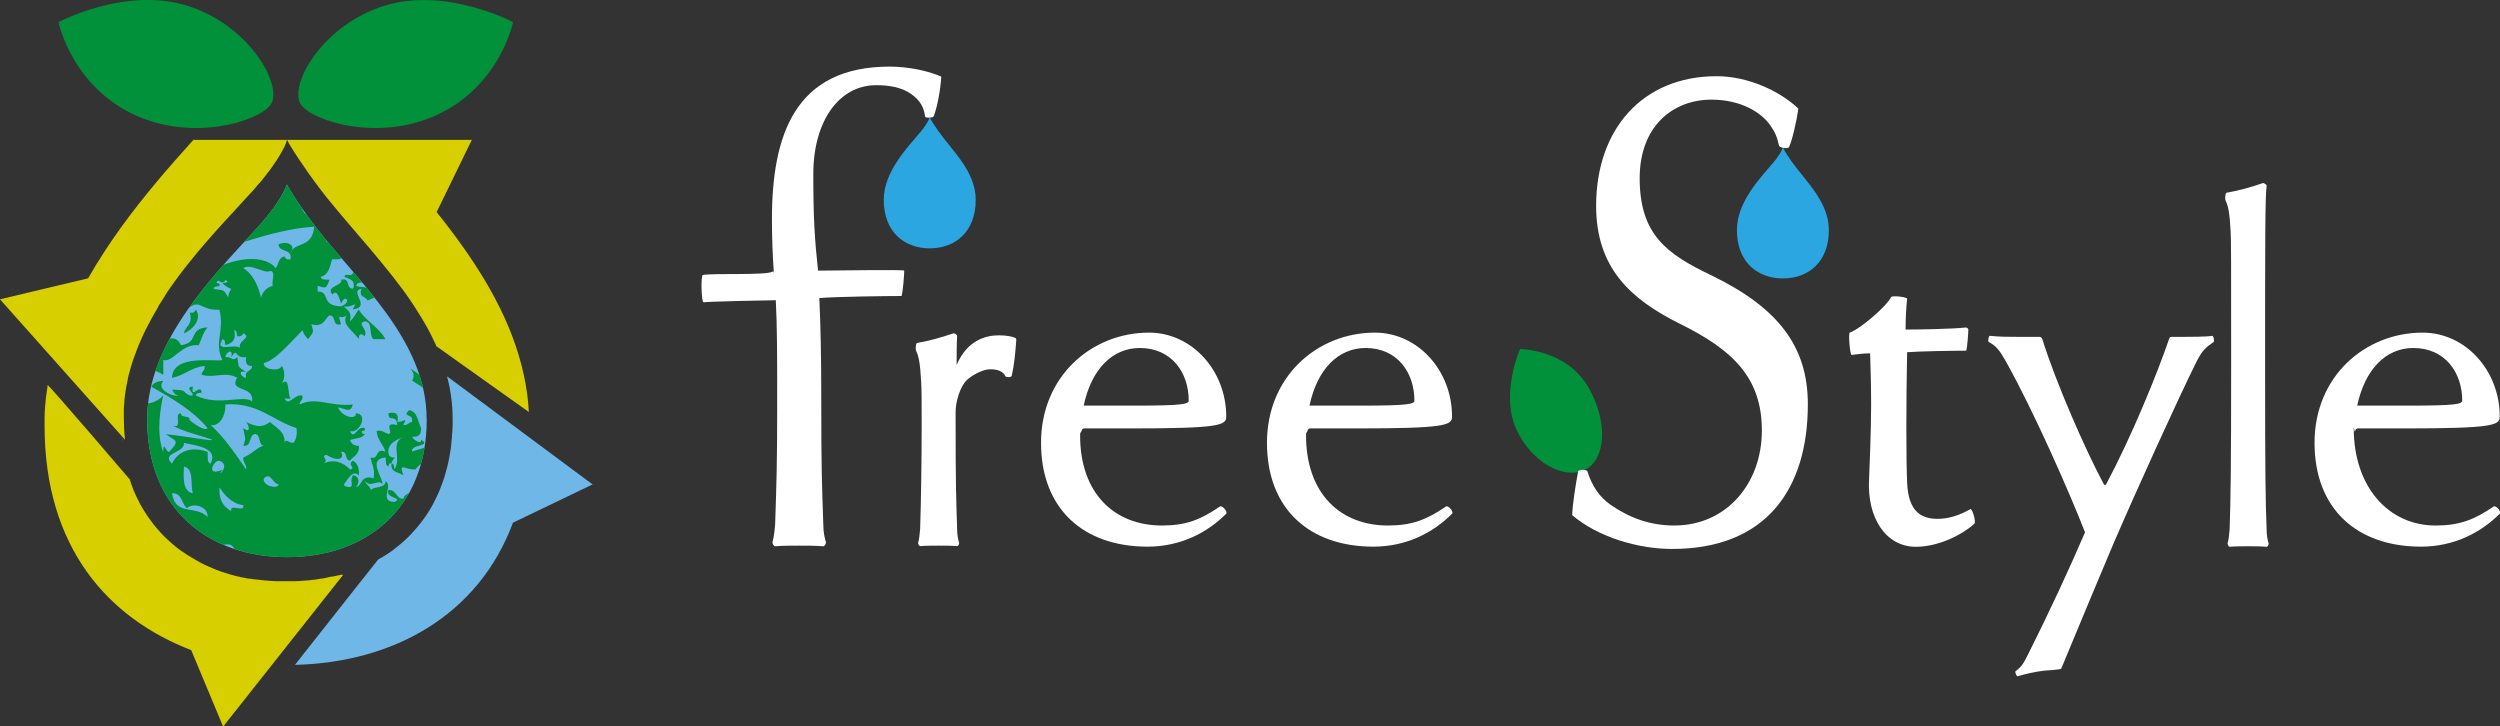<?xml version="1.0" encoding="UTF-8"?>
<svg id="_レイヤー_2" data-name="レイヤー_2" xmlns="http://www.w3.org/2000/svg" xmlns:xlink="http://www.w3.org/1999/xlink" viewBox="0 0 195.19 56.72">
  <rect x="0" y="0" width="195.19" height="56.72" fill="#333333" stroke="none"/>
  <defs>
    <style>
      .cls-1 {
        fill: none;
      }

      .cls-2 {
        fill: #2ca6e0;
      }

      .cls-3 {
        fill: #6eb7e6;
      }

      .cls-4 {
        fill: #ffffff;
      }

      .cls-5 {
        fill: #d8cf00;
      }

      .cls-6 {
        fill: #00913a;
      }

      .cls-7 {
        clip-path: url(#clippath);
      }

      .cls-8 {
        fill: #40bbcb;
      }
    </style>
    <clipPath id="clippath">
      <path class="cls-1" d="M33.32,32.72c0,7.14-4.89,10.78-10.91,10.78s-10.92-3.64-10.92-10.78c0-6.2,5.51-11.52,8.73-15.09,1.8-1.99,2.18-3.23,2.18-3.23,0,0,.56,1.1,2.18,3.23,3.28,4.31,8.73,8.89,8.73,15.09Z"/>
    </clipPath>
  </defs>
  <g id="_文字" data-name="文字">
    <g>
      <path class="cls-8" d="M21.9,11.52s-.04.07-.05.1c0,.02-.02.04-.03.05-.03.05-.06.11-.09.17.04-.08.08-.15.12-.22.01-.02.02-.03.03-.05.01-.02.02-.03.03-.05Z"/>
      <path class="cls-8" d="M22.11,11.03s-.02.05-.03.07c0,0,0-.02,0-.02,0-.02.01-.03.02-.05Z"/>
      <path class="cls-8" d="M10.3,27.33c-.04.09-.07.18-.1.26.02-.05.04-.11.06-.16.02-.04.03-.07.04-.1Z"/>
      <path class="cls-8" d="M10.84,26.11c-.08.18-.17.35-.24.53.03-.07.06-.13.09-.2.05-.11.1-.22.15-.33Z"/>
      <path class="cls-8" d="M11.1,25.59c-.09.17-.17.34-.26.52.05-.1.1-.2.15-.31.03-.07.07-.14.11-.21Z"/>
      <path class="cls-8" d="M11.71,24.49s-.03.05-.04.08c-.1.17-.19.34-.29.51.09-.16.18-.33.27-.49.02-.03.04-.06.06-.09Z"/>
      <path class="cls-8" d="M12.51,23.19c-.16.25-.32.49-.47.74.08-.13.15-.25.23-.37.08-.12.16-.25.24-.37Z"/>
      <path class="cls-8" d="M12.66,22.98s-.02.04-.03.05c-.01.01-.02.03-.03.04.02-.03.04-.06.06-.09Z"/>
      <path class="cls-8" d="M12.89,22.63s-.05.06-.07.1c-.02.03-.05.06-.07.09.05-.06.09-.13.14-.19Z"/>
      <path class="cls-8" d="M19.76,14.55c-.06.07-.13.14-.19.22-.1.11-.2.22-.31.34.1-.12.2-.23.31-.34.07-.07.13-.15.19-.22h0Z"/>
      <path class="cls-8" d="M20.18,14.05s-.04.05-.06.08c-.01.01-.03.03-.04.05.01-.02.02-.03.04-.05.02-.03.05-.05.07-.08Z"/>
      <path class="cls-8" d="M20.36,13.82s-.05.06-.08.1c-.04.04-.07.08-.11.13.03-.04.07-.08.1-.13.02-.03.05-.07.08-.1Z"/>
      <path class="cls-8" d="M20.54,13.6s-.06.08-.09.12c-.03.03-.05.07-.08.1.03-.03.05-.07.08-.1.03-.04.06-.08.1-.12Z"/>
      <path class="cls-8" d="M20.7,13.39s-.07.09-.11.14c-.01.01-.02.02-.03.03.01-.01.02-.02.02-.03.04-.05.07-.09.11-.14Z"/>
      <path class="cls-8" d="M20.85,13.19c-.04.05-.08.11-.12.16,0,0-.01.01-.02.02,0,0,.01-.01.01-.02.04-.05.08-.11.12-.16Z"/>
      <path class="cls-8" d="M20.99,13c-.04.06-.08.12-.12.17,0,0-.01.01-.02.02,0,0,0-.01.01-.02.04-.06.09-.12.13-.17Z"/>
      <path class="cls-8" d="M21.39,12.4s-.05.07-.07.11c0,0,0,.01-.01.01,0,0,0-.01,0-.01.02-.03.05-.07.07-.11Z"/>
      <path class="cls-8" d="M9.95,37.47s-.01-.03-.02-.04c-.02-.06-.04-.13-.06-.2.02.07.04.14.07.21,0,.01,0,.02.01.03Z"/>
      <path class="cls-8" d="M11.29,40.23c-.21-.31-.41-.64-.59-.98.18.34.38.67.59.98Z"/>
      <path class="cls-8" d="M12.22,41.44s-.03-.04-.05-.06h0c-.07-.08-.14-.16-.21-.25.08.1.17.2.26.3Z"/>
      <path class="cls-8" d="M15.38,43.88c-.33-.17-.65-.35-.95-.56.31.2.63.39.95.56Z"/>
      <polygon class="cls-8" points="24.59 45.08 24.57 45.11 24.57 45.09 24.59 45.08"/>
      <line class="cls-1" x1="24.6" y1="45.26" x2="24.57" y2="45.11"/>
      <path class="cls-4" d="M26.44,44.87s-.1.03-.15.04h0c.05-.01.1-.03.15-.04Z"/>
      <polygon class="cls-4" points="24.57 45.09 24.59 45.08 24.57 45.11 24.57 45.09"/>
      <path class="cls-4" d="M25.81,45.03s-.01,0-.02,0c0,0,0,0,.01,0h0Z"/>
      <path class="cls-3" d="M46.29,37.81l-6.24,3c-2.66,7.17-9.25,10.91-17.02,11.1l.47-.6,4.38-5.55,1.64-2.07h0s.1-.06.15-.09c.02-.01.04-.02.06-.03.14-.08.27-.16.41-.25.14-.09.28-.19.42-.28,0,0,.02-.01.03-.02.07-.05.14-.1.2-.16.03-.02.06-.04.09-.07.06-.04.12-.09.18-.14.04-.03.08-.07.12-.1.11-.08.2-.17.31-.26.09-.08.17-.16.26-.24.08-.08.17-.16.25-.25,0,0,0,0,.01-.01.14-.14.27-.29.4-.44.07-.08.14-.16.21-.24.07-.08.13-.16.2-.25.07-.08.13-.16.19-.25.06-.09.13-.18.19-.26.06-.09.12-.18.18-.27.06-.09.12-.19.18-.28.11-.18.21-.37.31-.56.05-.1.1-.2.15-.3.05-.1.09-.2.14-.3.05-.1.09-.21.14-.31.04-.1.08-.2.12-.31.04-.1.08-.21.12-.31.04-.1.07-.21.11-.32.03-.11.07-.21.1-.32.05-.16.09-.32.13-.48,0-.02,0-.04.02-.05.04-.16.08-.32.11-.48.02-.12.05-.24.07-.35.05-.24.08-.47.12-.72.01-.12.03-.23.04-.35,0-.02,0-.03,0-.05.01-.14.03-.28.04-.43.03-.33.05-.66.06-1,0-.16,0-.32,0-.48,0-.45-.02-.89-.07-1.32-.02-.18-.04-.37-.07-.55-.02-.16-.05-.32-.08-.47,0,0,0,0,0-.01-.02-.11-.04-.22-.07-.33v-.02s-.13-.53-.13-.53l-.02-.07,11.39,8.46Z"/>
      <path class="cls-5" d="M26.79,44.89l-.17.21h0s-9.2,11.63-9.2,11.63l-2.49-5.97c-6.47-2.49-11.45-7.99-11.45-17.52,0-.12,0-.24,0-.35,0-.02,0-.04,0-.06,0-.07,0-.14,0-.2v-.07c0-.1,0-.2.01-.3,0-.15.02-.29.03-.44,0-.03,0-.06,0-.09.01-.13.03-.27.04-.4,0-.04,0-.08.01-.13,0-.09.02-.18.03-.27.01-.11.03-.22.05-.34.02-.14.04-.27.06-.41,0-.02,0-.04,0-.07,0-.01,0-.03,0-.05.02-.12,6.42,7.37,6.42,7.37,0,.01.01.03.02.04,0,0,0,.02,0,.02.01.02.02.05.02.07.02.06.05.12.06.18h0c.05.15.1.29.16.44.03.09.08.19.12.28.04.09.08.18.12.27.08.18.17.36.26.53.18.34.38.67.59.98.11.16.21.31.33.46.11.15.22.3.34.44.07.08.14.16.21.24h0s.04.04.05.06c0,0,0,0,.01.01,0,.01.02.03.04.04,0,0,0,0,0,.01,0,.01.02.02.03.03,0,0,.01.01.01.02.01.01.02.02.04.04,0,0,.01.01.02.02.01.01.02.02.03.03.08.08.16.17.24.25.02.02.04.04.06.06.03.03.07.06.1.09.1.1.2.19.3.28.07.06.14.12.21.18.07.06.14.12.21.18.07.06.14.11.22.17.07.06.14.11.22.16.15.11.3.21.46.31.31.2.63.39.95.56.08.05.16.09.25.13.08.04.17.08.25.12.08.04.17.08.26.12.08.04.17.07.26.11.09.04.17.07.26.11.09.04.18.07.27.1.06.02.12.04.19.07.06.02.12.05.19.06,0,0,.02,0,.03.01,0,0,0,0,0,0,.03.01.07.02.1.03.05.02.11.04.16.05.04.01.08.02.11.04.06.02.13.04.19.05.07.02.13.04.19.05.02,0,.04.01.06.02.1.03.21.05.31.08.01,0,.03,0,.04,0,.07.02.14.04.2.05.01,0,.02,0,.03,0,.02,0,.04.01.06.01.08.02.16.04.24.05.03,0,.06.01.09.02.05.01.09.02.13.02,0,0,.01,0,.01,0,.02,0,.03,0,.04,0,.02,0,.03,0,.05,0,.09.02.19.03.28.05,0,0,.01,0,.02,0,.01,0,.02,0,.02,0,.04,0,.07.01.1.01.04,0,.07.01.1.01.04,0,.07.01.11.01.11.01.22.03.33.04.19.02.37.04.56.05h0c.2.01.39.03.59.03.06,0,.11,0,.17,0h.08c.13,0,.27,0,.4,0h.02c.14,0,.28,0,.41,0h.09s.01,0,.02,0c0,0,0,0,0,0,.05,0,.09,0,.14,0,.1,0,.19,0,.29-.01.1,0,.19-.01.28-.02.13-.01.26-.02.38-.03.02,0,.05,0,.07,0,.07,0,.14-.01.2-.02.08-.01.17-.02.25-.03.04,0,.08,0,.11-.01,0,0,.02,0,.02,0l.17-.03c.13-.02.25-.04.38-.06.02,0,.03,0,.05,0,.02,0,.04,0,.05-.01.08-.01.16-.03.25-.05h0c.07-.01.14-.03.21-.05.03,0,.06-.01.08-.02.03,0,.06-.01.08-.02h.02s.01,0,.01,0c0,0,0,0,.01,0,0,0,0,0,.01,0,0,0,.01,0,.02,0h0s.01,0,.02,0l.45-.09h0l.28-.06Z"/>
      <path class="cls-5" d="M10.2,37.47s-.01-.03-.02-.04c-.02-.06-.04-.13-.06-.2.02.07.04.14.07.21,0,.01,0,.02.01.03Z"/>
      <path class="cls-5" d="M11.54,40.23c-.21-.31-.41-.64-.59-.98.18.34.38.67.59.98Z"/>
      <path class="cls-5" d="M12.47,41.44s-.03-.04-.05-.06h0c-.07-.08-.14-.16-.21-.25.08.1.17.2.26.3Z"/>
      <path class="cls-5" d="M15.63,43.88c-.33-.17-.65-.35-.95-.56.31.2.63.39.95.56Z"/>
      <path class="cls-5" d="M22.4,10.93h0s0,0,0,0c0,0,0,0,0,.01,0,.01,0,.03-.02.05,0,.01,0,.02-.01.04,0,.01-.02.03-.02.05,0,0,0,.01,0,.02,0,.01-.01.02-.01.03,0,0,0,0,0,.01,0,.01-.01.03-.02.05-.01.02-.02.04-.03.07-.01.02-.02.05-.03.08,0,0,0,.02-.01.03,0,.01-.01.02-.02.03,0,0,0,0,0,0,0,.01-.01.02-.02.04v.02s-.02.01-.02.02c0,.01,0,.02,0,.02,0,.02-.02.03-.03.05,0,.02-.02.04-.03.05-.03.07-.07.14-.11.22-.09.15-.19.33-.31.52,0,.01-.01.02-.03.04-.02.04-.05.07-.07.11,0,0,0,0,0,.01-.03.05-.06.09-.1.14-.07.1-.14.21-.22.33-.04.06-.08.11-.13.17,0,0,0,.01-.01.02-.04.05-.08.11-.12.16,0,0,0,.01-.01.02,0,0-.01.02-.02.02-.03.05-.07.09-.11.14,0,.01-.01.02-.02.03,0,.01-.02.03-.03.04-.03.04-.06.08-.09.12-.03.03-.05.07-.08.1-.03.03-.06.07-.08.1-.03.04-.07.08-.1.13-.02.03-.05.05-.07.08-.02.02-.02.03-.04.05h0s0,.01,0,.01c0,0-.01.01-.02.02-.04.04-.07.08-.11.12-.02.01-.02.03-.04.04-.04.05-.09.1-.13.15,0,0,0,.01-.01.02h0c-.06.07-.13.14-.19.22-.1.11-.2.22-.3.34-.02.02-.04.04-.06.06-.06.07-.12.13-.19.2-.06.07-.13.14-.19.21-.13.14-.26.28-.39.43-.22.25-.45.49-.69.75-.04.05-.08.09-.13.14-.13.14-.26.28-.39.42-.24.26-.48.53-.72.8-.12.14-.24.27-.36.41-.12.14-.24.28-.37.42-.24.28-.49.57-.73.86-.24.29-.48.59-.72.89-.12.15-.24.3-.36.46-.12.15-.24.31-.35.46-.12.16-.23.31-.34.47-.06.09-.13.18-.19.27-.02.03-.04.06-.07.09-.01.02-.03.05-.05.07,0,0,0,.02-.01.03,0,0-.01.02-.02.02h0s-.02.03-.03.05c-.05.06-.09.13-.14.19h0s-.02.04-.03.05c-.01.02-.02.03-.03.05,0,0,0,0,0,.01,0,0,0,0,0,0,0,.01-.02.02-.02.03-.02.03-.05.06-.06.09-.01.02-.03.04-.04.06-.01.02-.03.05-.04.07-.08.12-.16.25-.24.37-.08.12-.16.25-.23.37,0,0-.01.02-.01.03,0,0-.01.01-.01.02-.02.03-.04.07-.06.1,0,0,0,.01,0,.01,0,0,0,0,0,.01,0,0,0,0,0,0-.03.04-.05.08-.07.13-.02.02-.03.05-.04.07-.02.03-.04.06-.06.09-.01.02-.02.03-.03.05,0,0-.01.02-.01.03-.02.03-.04.06-.06.09-.09.16-.18.32-.27.49-.09.17-.18.34-.27.51h0c-.04.07-.07.14-.11.21-.05.1-.1.2-.15.31h0c-.05.11-.1.22-.15.33-.03.06-.06.13-.09.2-.07.15-.14.31-.2.47-.01.04-.03.07-.04.11,0,0,0,.02-.01.02-.02.03-.03.07-.04.1-.01.03-.03.07-.04.1-.02.05-.04.11-.06.16,0,0,0,0,0,.01,0,.01,0,.02-.01.03,0,0,0,.02-.01.02,0,0,0,0,0,.01t0,0s-.02.06-.04.09c-.06.16-.12.32-.17.47-.02.06-.04.13-.06.19-.04.12-.08.24-.11.36-.05.19-.1.37-.15.55-.03.12-.06.23-.08.34,0,.01,0,.02,0,.03-.03.15-.06.29-.09.44-.02.11-.04.22-.06.33-.02.13-.04.26-.06.39,0,.01,0,.02,0,.03,0,.03-.01.06-.01.1,0,.06-.02.13-.03.19,0,.04,0,.08-.01.12,0,.06-.01.11-.01.17,0,.05-.01.11-.01.16h0v.02c-.02.15-.03.31-.03.47,0,.08,0,.15,0,.23,0,.09,0,.19,0,.28,0,.62.03,1.22.09,1.79L0,23.37l6.88-1.64c.78-1.37,1.65-2.7,2.58-3.99,1.79-2.47,3.77-4.75,5.64-6.82h7.3Z"/>
      <path class="cls-5" d="M9.55,34.46h0c-.06-.58-.09-1.18-.09-1.8,0-.1,0-.19,0-.28,0-.08,0-.15,0-.23,0-.16.02-.32.03-.47,0,.09-.01.18-.02.27,0,.07,0,.14-.01.21,0,.08,0,.15,0,.23,0,.02,0,.05,0,.07,0,.07,0,.14,0,.21,0,.62.03,1.23.1,1.8h0Z"/>
      <path class="cls-5" d="M10.55,27.33c-.03.09-.07.18-.1.26.02-.05.04-.11.06-.16.01-.04.03-.07.04-.1Z"/>
      <path class="cls-5" d="M11.09,26.11c-.08.18-.16.35-.24.53.03-.07.06-.13.09-.2.05-.11.1-.22.15-.33Z"/>
      <path class="cls-5" d="M11.35,25.59c-.09.17-.18.34-.26.52.05-.1.1-.2.15-.31.03-.07.07-.14.11-.21Z"/>
      <path class="cls-5" d="M11.95,24.49s-.03.05-.04.08c-.1.17-.19.34-.29.51.09-.16.18-.33.27-.49.02-.03.04-.06.06-.09Z"/>
      <path class="cls-5" d="M12.76,23.19c-.16.25-.32.49-.47.74.08-.13.16-.25.23-.37.08-.12.16-.25.24-.37Z"/>
      <path class="cls-5" d="M12.9,22.98s-.02.04-.03.05c0,.01-.02.03-.03.04.02-.03.04-.06.06-.09Z"/>
      <path class="cls-5" d="M13.14,22.63s-.05.06-.07.1c-.02.03-.05.06-.07.09.05-.06.09-.13.14-.19Z"/>
      <path class="cls-5" d="M20,14.55c-.06.07-.13.14-.19.22-.1.11-.2.22-.31.34.1-.12.2-.23.3-.34.07-.07.13-.15.19-.22h0Z"/>
      <path class="cls-5" d="M20.43,14.05s-.04.05-.06.08c-.01.01-.03.03-.04.05.01-.02.02-.03.04-.05.02-.03.04-.05.07-.08Z"/>
      <path class="cls-5" d="M20.61,13.82s-.05.06-.08.1c-.03.04-.07.08-.1.13.04-.04.07-.08.1-.13.02-.03.05-.07.08-.1Z"/>
      <path class="cls-5" d="M20.78,13.6s-.06.08-.09.12c-.03.03-.05.07-.08.1.03-.03.05-.07.08-.1.03-.04.06-.08.09-.12Z"/>
      <path class="cls-5" d="M20.94,13.39s-.07.09-.11.14c-.01.01-.02.02-.03.03.01-.01.02-.02.02-.03.04-.05.07-.09.11-.14Z"/>
      <path class="cls-5" d="M21.1,13.19c-.04.05-.08.11-.12.16,0,0,0,.01-.02.02,0,0,.01-.01.01-.02.04-.05.08-.11.12-.16Z"/>
      <path class="cls-5" d="M21.24,13c-.04.06-.08.12-.12.17,0,0,0,.01-.02.02,0,0,0-.01.01-.02.04-.06.08-.12.13-.17Z"/>
      <path class="cls-5" d="M21.63,12.4s-.05.07-.07.11c0,0,0,.01-.01.01,0,0,0-.01,0-.01.02-.03.05-.07.07-.11Z"/>
      <path class="cls-5" d="M22.11,11.57s.02-.03.03-.05c-.02.03-.04.07-.05.1,0,.02-.02.04-.03.05-.03.05-.06.11-.09.17.04-.08.08-.15.11-.22.01-.02.02-.03.03-.05Z"/>
      <path class="cls-5" d="M22.17,11.45s.01-.03.02-.04c0,0,0,.01,0,.01,0,0,0,.02-.01.03Z"/>
      <path class="cls-5" d="M22.36,11.03s-.02.05-.03.07c0,0,0-.02,0-.02,0-.02.01-.03.02-.05Z"/>
      <path class="cls-5" d="M41.28,32.16l-5.57-3.96-1.64-1.17s0,0,0,0c-.02-.05-.05-.11-.07-.16-.09-.2-.19-.4-.28-.59,0-.01-.01-.02-.02-.04-.03-.07-.07-.14-.1-.2-.04-.07-.07-.14-.11-.21-.09-.17-.18-.34-.29-.52-.05-.09-.1-.19-.16-.28-.07-.13-.15-.25-.23-.38-.08-.13-.16-.27-.25-.4-.09-.15-.19-.29-.28-.44-.11-.16-.21-.31-.32-.47-.09-.13-.18-.26-.27-.39-.22-.31-.45-.62-.69-.92-.12-.15-.23-.3-.35-.46-.59-.75-1.21-1.49-1.82-2.22-.12-.14-.25-.29-.37-.43-.12-.15-.25-.29-.37-.43-.24-.27-.47-.55-.7-.82-.49-.57-.97-1.14-1.43-1.7-.17-.21-.33-.41-.5-.61-.16-.2-.32-.41-.47-.61-.23-.31-.45-.59-.64-.86,0-.01-.02-.02-.02-.03-.1-.14-.2-.27-.29-.4-.04-.06-.09-.13-.13-.19-.24-.34-.44-.64-.62-.91h0c-.05-.08-.1-.15-.14-.22-.05-.07-.09-.13-.13-.19-.1-.16-.19-.3-.26-.42-.03-.05-.06-.1-.09-.15-.03-.06-.06-.1-.09-.15-.01-.02-.02-.05-.04-.07,0,0,0,0,0-.01-.03-.06-.06-.1-.08-.14h0c-.02-.05-.04-.08-.05-.09h0s14.43,0,14.43,0l-2.75,5.64c.35.44.7.88,1.04,1.33,2.64,3.49,4.89,7.25,5.78,11.45.2.92.33,1.85.38,2.82Z"/>
      <path class="cls-5" d="M22.4,10.93h0s.02.04.05.09c-.02-.05-.04-.08-.05-.09ZM22.11,11.57s-.02.04-.03.05c-.03.07-.07.14-.11.22.03-.06.06-.12.09-.17,0-.02.02-.04.03-.05.02-.03.04-.07.05-.1,0,.02-.02.03-.03.05ZM22.17,11.45s0-.02.01-.03c0,0,0-.01,0-.01,0,.01-.01.02-.02.04ZM22.34,11.08s0,.01,0,.02c0-.02.02-.05.03-.07,0,.01-.02.03-.02.05ZM24.99,14.76c-.23-.31-.45-.59-.64-.86.19.27.41.56.64.86.16.2.31.4.47.61-.16-.2-.32-.41-.47-.61ZM22.4,10.93h0s.02.04.05.09c-.02-.05-.04-.08-.05-.09ZM22.34,11.08s0,.01,0,.02c0-.02.02-.05.03-.07,0,.01-.02.03-.02.05ZM22.17,11.45s0-.02.01-.03c0,0,0-.01,0-.01,0,.01-.01.02-.02.04ZM22.11,11.57s-.01.04-.02.05c.02-.03.04-.07.05-.1,0,.02-.02.03-.03.05ZM22.09,11.62s-.01.04-.02.05c0-.02.02-.04.03-.05h0ZM24.99,14.76c-.23-.31-.45-.59-.64-.86.19.27.41.56.64.86.16.2.31.4.47.61-.16-.2-.32-.41-.47-.61Z"/>
      <path class="cls-6" d="M40.06,1.73s-1.12,5.46-6.68,7.55c-4.6,1.72-9.49-.04-9.99-1.3-.67-1.68,1.98-6.12,6.68-7.55,4.81-1.46,9.99,1.3,9.99,1.3Z"/>
      <path class="cls-6" d="M4.57,1.73s1.12,5.46,6.68,7.55c4.6,1.72,9.48-.04,9.99-1.3.67-1.68-1.98-6.12-6.68-7.55C9.75-1.04,4.57,1.73,4.57,1.73Z"/>
      <g class="cls-7">
        <path class="cls-3" d="M39.84,29.31c0,8.46-6.79,15.32-15.17,15.32s-15.16-6.86-15.16-15.32,6.79-15.32,15.16-15.32,15.17,6.86,15.17,15.32Z"/>
        <g>
          <path class="cls-6" d="M22.82,19.51c-.06.07-.1.16-.14.27.07-.1.11-.19.14-.27ZM22.82,19.51c.45-.57,1.59-.27,1.71-1.81-3.26.19-7.39,1.83-11.1,3.24-.32.37-.2,1.19-.69,1.39-.01-.32.1-.51.23-.69-.73-.11-.52.71-1.39.46v1.15c-.58-.56-.41.36-.23.46.09-.29.3-.47.7-.46.22-.43-.69-.77,0-.93.48,1.32,1.1-.79,1.85-.69-.72.84.93.78,1.39,1.16-.07-.61.89-.19.69-.93-.8.09-1.23.4-1.85,0,.59-.49,1.07-1.08,2.08-1.15.09.4-.34.59,0,.69,1.17-1.02,4.23-1.81,5.32-.46.23-.31.22-.86.69-.92.05.18.19.27.46.23.17-.87-.88-.5-.93-1.16.35-.24,1.22-.14,1.06.42ZM38.64,26.72c-.22.57-.89-.32-1.62,0,.15.24.54.24.46.69-1.53-.72-.09-2.98-2.32-3.01.59-.49-.58-.9,0-1.39-1.53.03-.88-.15-2.54,0,.29-.75-.75-.17-.46-.92-.93-.16-1.32.22-2.08.23.1.21.2.42.46.46-.42-.03-1.14.4-1.85.69-.1-.36-.73-.2-.46-.93-1.04.19.83,1.43-.69,1.62.43-.78.03-.12-.69-.23.26.28.66.42.46,1.16.31-.22.46-.62.7-.92.55.92,1.57,1.36,2.08,2.31h-.93c-.4-.3,0-1.38-.69-1.39-.67.2.3.58,0,1.16-.28-.26-.47-.2-.46.23-.34-.56-1.42-1.18-.93-1.85-.6.4-.73-.34-.46.69-.74.2-.32-.76-.93-.69-.36.34-.46.93-1.39.69.26.73.11.61-.23,1.16-.22-.17-.35-.42-.46-.69-.87.87-2.16,2.41-3.01,2.55-.11.52,1.26.71,1.39.23.16.13.36.9,0,1.39.65-.65.43.75.69,1.16h-.46c.32.67.8-.41,1.39-.23.07.37-.22.4-.23.69,1.37-.64,2.36.2,4.16,0-.16.73-.61.3-1.15.23.34.81,1.49.97,1.39.46,1.03.04.26,1.63-.46,1.39.35.77.57-.48,1.16-.23.05.2-.09.22-.23.23-.04.2.09.22.23.23-.19.34-.74.33-1.16.46.1.28.3.47.7.46.06.68-.44.8-.7,1.16-.44-.03-.15-.77-.69-.69.28.46-.14.85-1.15.23-.53.13.28.36-.23.69.8-.41,1.6-.07,2.08.46.52-.13-.28-.36.23-.69.35.19.5.58.46,1.15-.48-.49-.87.31-1.16.69,0,.22.28.18.46.23.35-.2-.06-.35.23-.93.54.06.53.62.23.93.55-.14.38-1.01,1.39-.69.13-.75-.15-1.08-.23-1.62.71.17.28-.8,1.16-.46-.19-.58-.63-.91-.7-1.62.49-.1.61.16.93.23.46-.02-.49-.99.69-.69-.09-.96-.69-.14-.69-.93.6-.14.83.09.69.69.64-.03.8-.44.46.23.37.06.4-.22.69-.23.14-.74-.83-.31-.23-.93.66.11.67.88.93,1.39.04.5-.19.74-.69.69.02.19.77.7.69.23.89.54-.87.34-.69.93.83-.33,1.99-.32,1.85-1.62.25-.6.29.91.46,1.16.31-.08.37-.4.69-.46-.04-2.5-1.42-3.66-3-4.62.27-.44-.02-.83-.16-.97.07.05.19.14.4.28,1.14.74,3.56,3.78,3.93,5.78.45.4.83.87.93,1.62-.54-.34-.99.08-1.16-.23-.32.69-.86,1.14-1.15,1.85-.9-1.16-1.02-.72-1.39-2.32-.74.63-.68.34-1.15.93-.87.02-1.31-.62-.93.46-.34-.27-1.03-.2-.93-.93.22,0,.18.28.23.46.59-.92-.38-2.04.7-2.55-.46.23-.99.4-1.16.93-.08.46.05.73.46.69-.04.19-.23.23-.23.46-.2-.04-.22.09-.23.23-.27-.04-.19-.42-.23-.69-1.39.11-.31,1.43-.23,2.08-.36-.43-.9.33-1.39-.23.08.3.4.36.46.69.29-.32,1.13-.1,1.16-.69.61.37-.55,1.6.69,1.62.76-.34-.77-.27-.46-.93.65-.03.54.69,1.16.69.03-.74,2.22-.54,1.85-.92.06-.6.4.32.93,0-1.3.72,1.67,1.24.93,2.08-.27-.04-.19-.42-.23-.69-.4,1.13-2.46,2.83-3.24,3.47-2.57,2.22-11.12,2.61-14.34,0,.15-.69.49.22.93,0-.4-.69-.84-.26-1.62-.23-4.78-3.55-8.01-8.28-7.17-15.96,1.19-10.8,15.14-16.73,24.05-9.71.58-.03.4.28,0,.23-.59-.64-1.37-1.1-2.31-1.39.38.32.74.65,1.16.93-1.53-.88-3.9.81-6.71,1.16-.06-.62-.97-.88-.46-1.39-.39.02-1.09-.25-1.62-.69-.53,1.15,1.85,1.38,2.08,2.54.63-.14,1.84.29,2.08-.23.2.59-.44,2.33-1.85,2.08-.17.19-.15,1.19-.92,1.39.04.27.42.19.69.23-.27.62-.2.72-.93.46v.46c1.02-.05.17,1.12,1.85,1.15.21-.1.41-.2.46-.46-.08-.32-.4-.02-.46.23-.09,0-.27-1.26-.69-.69-.58-.67.8-.65.69-1.16.74-.2.32.76.93.69.2-.74-.36-.72-.69-.93.07-.4.8.3.69-.69.4.3.91.48.93,1.16-.33-.02-.65-.04-.69.23.16.22,1.05-.12,1.16.69.85-.49.02-1.37,0-1.62.67-.11,2.19-.34,3.24.23.47.07-.04-.67-.23-.69,1.05-1.12,1.74,1.28,3.47.93-.74,1.22,1.14.95.93,2.32,1.06-1.08,1.53,1.87,2.31,2.54ZM28.7,15.85c-.21.84,1.53.53,1.39,0-.8-.19-.98.43-1.39,0ZM27.08,18.85c-.94.06-1.07-.44-1.62,0,.5.15,1.43.87,1.62,0ZM22.92,34.58c.19-.27.3-.62.23-1.16-1.89-.58-2.94-2-5.55-1.85.03.86-.42,1.73-1.16,1.62,1.05.88,2.31,2.78,2.78,3.47.05-.44-.26-.51-.23-.93.71-.3,1.24-.92,1.62-.93-.48-.06-.22-.86-.69-.92-.53.08-.22,1.01-.93.92.27-.63.12-.58,0-1.39.54.47.53-.09.23-.46.81.39,1.26.45,1.85,0,.84.67,1.16.86,1.16,1.62.09-.39.3.05.69,0ZM20.6,37.36c-.15.56,1.1.87,1.16.46-.54-.1-.62-1.02-1.16-.46ZM21.3,22.32c-.12-.34.27-1.19-.23-1.16-.39.25-1.48-.62-2.08-.23.88.53,1.24,1.68,1.39,2.31.13-.48.45-.79.92-.93ZM19.68,31.34c.18-1.29-1.87-.69-1.16-1.85-.99-.53-1.71.07-2.78-.23.01-.3.3-.32.23-.69-1.04.11-1.57.74-2.54.93.04-1.89,3.46-1.23,3.93-1.39-.67-1.45.19-2.22-.23-3.93-1.54.09-1.48-.96-2.54,0,.07-.27.93-.88.23-1.16-.16.69-1.05.37-1.16.23.08-.91.72.17.93-.46-.56.09-.5-.43-1.16-.23-.48.38-1.25,1.4-2.31,1.85.03.43.15.77.46.93.46-.53-.06-.26-.23-.69.14-.32.89-.03.93-.46-.24-.02-.18-.3.23-.23.03.58-.37.72-.46,1.16.54.2,1-.81,1.15-.23-.5.73-.72.3-.23,1.15-1.7-.34-1.78,1.91-2.77.93-.21.56-.69.85-.47,1.85.14.32.9.03.93.46-.37.1-.2.73-.93.46-.26,1.78,1.9,2.34,3.01,1.15-.41,1.84-.4,3.37,0,4.4.03-.96.15-.05.46,0,.96-1,.41-.83-.23-1.39,1.76.18,4.88.8,3.01.23-.32-.1-1.78-.48-2.54-.92.91.37.08-1,.69-.93,0,.38.64.13.69.46-.43-.22,1.12,1.06,1.39.69-1.15-1.39-2.76-2.32-4.39-3.24.15-.31.5-.43.93-.46-.66.77,1.02,1.3,1.15,1.15-.26-.05-.36-.26-.46-.46,1.36.05.65.15,1.39.46.72.07-.59-.67.23-.69-.2,1.08.6-.32.69.46-.18.05-.45,0-.46.23,1.79.88,3.73-.1,4.39.46ZM19.68,28.57c-.41.03-.54-.23-.46-.69-.98.14-.62-.84-1.16,0,.17-.76-.46-.35-.46,0,.63-.02.47.39.93,0,.13.88,0,.72.69,1.16-.76-.17-.35.46,0,.46-.17-.63.46-.46.46-.93ZM18.75,27.18c-.25-.59,1-.81.23-1.16-.05.18-.19.27-.46.23-.05-.18,0-.46-.23-.46.18.8-.22,1.02-.69,1.16-.05-.18,0-.46-.23-.46-.67,1.1,1.01.28,1.39.69ZM18.06,39.9c-.16-.63,1.09.17.93-.46-.66-.06-1.36-.58-1.85-1.39-.08,1,.32,1.53.92,1.85ZM17.83,23.25c-.01-.32.11-.51.23-.69-.27-.11-.52-.25-.69-.46.25,0,.59-.11.23-.23-.33.51-.56-.29-.69.23.14.01.28.03.23.23-.18.05-.46,0-.46.23.89.14.73,0,1.16.69ZM17.37,36.67c-.65.8.76-.33-.23-.69-.41-.15-1.17,1.31.23.69ZM16.44,36.2c.64-1.21-1.03-1.4-2.08-1.62.1.8-1.85.75-.93,1.62.44-.96,1.52-1.39,2.78-.92.04.35-.08.85.23.92ZM16.21,40.36c.04-.82-1.1-1.14-1.62-.69-.43-.34-.35-1.19-1.16-1.16.26,1.8,1.82.9,2.78,1.85ZM15.05,38.51c-.19-.73.1-1.94-.69-2.08-.05.97-.08,1.93.69,2.08Z"/>
          <path class="cls-6" d="M35.87,21.17c-.12.36-.24.01-.23-.23-.41-.03-.48.28-.93.23.09-1.4-1.39-1.23-1.16-2.78h1.39c.59.43-.51,1.11.69.93-.81.31.19,1.05.23,1.85Z"/>
          <path class="cls-6" d="M32,28.75s-.05-.04-.05-.05c0,0,.03.02.05.05Z"/>
          <path class="cls-6" d="M16.21,25.56c-.33.36-.48.9-.69,1.39-1.36-.14-2.04,1.4-2.77,1.15v1.16c-.58-.35-1.34-.52-1.85-.92,0-.55.4-.68.23-1.39,1.16.44,2.28-1.4,3.01,0,1.44-.19.52-1.32,2.08-1.39Z"/>
          <path class="cls-6" d="M15.29,24.18c.46.59-.06,1.47-.93,1.85.09-.6.74-.65.46-1.62.27.04.41-.05.46-.23Z"/>
        </g>
      </g>
      <path class="cls-4" d="M71.84,42.63c-.08,0-.16-.16-.16-.24.08-.28.12-.6.16-1.08.08-2.37.12-5.58.12-8.07,0-1.97,0-2.81-.04-3.45-.08-1.49-.2-2.01-.4-2.41-.04-.08-.04-.56.08-.6.92-.16,1.92-.44,2.85-.76.08,0,.28.12.28.2-.04.72-.04,1.4-.04,2.28.8-1.89,2.21-2.32,3.3-2.32.56,0,1,.08,1.28.2.04.04.08.08.08.12-.08,1.12-.16,1.97-.36,2.85-.04.12-.4.12-.48.04-.2-.4-.6-.56-1.21-.56-.48,0-1.25.36-1.77.8-.6.56-.92,1.77-.92,2.54v.67c0,4.74.04,6.11.12,8.48,0,.48.08.8.16,1.08,0,.08-.08.24-.16.24-.44-.04-1-.04-1.45-.04s-1.01,0-1.45.04Z"/>
      <path class="cls-4" d="M95.74,40.11c-1.49,1.49-3.58,2.57-6.15,2.57-4.98,0-8.31-2.93-8.31-8.11s3.94-8.6,8.43-8.6c3.33,0,6.03,2.94,6.03,6.56,0,.68-.52.92-7.55.92h-3.54c-.12,0-.16.08-.2.16-.08.32-.12,0-.12.39,0,4.54,2.69,7.03,6.39,7.03,1.85,0,3.01-.44,4.53-1.49.2-.08.61.4.49.56ZM88.59,31.67c3.77,0,4.22-.12,4.22-.4,0-2.17-1.33-4.1-3.82-4.1-2.13,0-3.78,1.65-4.38,4.5h3.98Z"/>
      <path class="cls-4" d="M113.37,40.11c-1.48,1.49-3.58,2.57-6.14,2.57-4.98,0-8.31-2.93-8.31-8.11s3.93-8.6,8.43-8.6c3.33,0,6.02,2.94,6.02,6.56,0,.68-.52.92-7.55.92h-3.53c-.12,0-.16.08-.2.16-.08.32-.12,0-.12.39,0,4.54,2.69,7.03,6.39,7.03,1.85,0,3.01-.44,4.54-1.49.2-.08.6.4.48.56ZM106.22,31.67c3.77,0,4.21-.12,4.21-.4,0-2.17-1.32-4.1-3.81-4.1-2.13,0-3.78,1.65-4.38,4.5h3.97Z"/>
      <path class="cls-4" d="M144.56,27.7c-.12,0-.26-1.65-.14-1.73.88-.32,2.9-2.09,3.23-2.77.08-.16,1.25,0,1.25.12-.08.8-.12,1.57-.12,2.41.96,0,3.62-.04,4.7-.16.08,0,.2.08.2.16,0,.24-.08,1.37-.16,1.65-.92,0-3.62.04-4.62.12-.08,3.86-.08,8.35,0,10.16.08,2.25,1.08,2.85,2.37,2.85.88,0,1.73-.28,2.57-.76.16-.04.44.97.32,1.13-1.01.92-2.85,1.81-4.58,1.81-2.37,0-3.82-2.3-3.65-5.27.04-.96.16-3.94.16-5.78,0-1.36-.04-3.05-.08-4.05-.44,0-.84.04-1.45.12Z"/>
      <path class="cls-4" d="M160.96,52.2c-.04.08-1.26.16-1.34.16-.72.08-1.57.28-2.09.44-.08,0-.24-.32-.16-.4.44-.32.6-.56.96-1.28,1.69-3.38,3.17-6.55,4.46-9.56-1.25-3.21-4.02-9.48-6.15-13.29-.49-.88-.76-1.25-1.37-1.57-.08-.08,0-.48.08-.48.8.08,1.41.08,2.17.08h1.73c.08,0,.16.08.2.16,1.08,3.46,3.37,8.67,4.82,11.37.04.04.12.04.16,0,2.01-3.78,3.98-8.6,4.94-11.41.04-.08.08-.12.16-.12h.96c.36,0,1.86,0,2.22-.08.12,0,.2.4.12.48-.64.44-.92.68-1.41,1.69-1.41,2.85-4.54,9.72-6.43,14.1-.88,2.09-2.77,6.59-4.06,9.72Z"/>
      <path class="cls-4" d="M174.08,42.68c-.08,0-.16-.16-.16-.24.08-.28.12-.6.16-1.09.08-2.37.12-4.74.12-12.85s0-9.8-.04-10.44c-.08-1.49-.2-2.01-.4-2.41-.04-.08-.04-.56.08-.6.92-.16,1.93-.44,2.85-.76.08,0,.28.12.28.2-.12,1-.12,4.1-.12,14.02,0,8.63.03,10.48.12,12.85,0,.48.08.81.16,1.09,0,.08-.08.24-.16.24-.44-.04-1.01-.04-1.45-.04s-1,0-1.45.04Z"/>
      <path class="cls-4" d="M195.17,40.11c-1.49,1.49-3.58,2.57-6.15,2.57-4.98,0-8.31-2.93-8.31-8.11s3.94-8.6,8.44-8.6c3.33,0,6.02,2.94,6.02,6.56,0,.68-.52.92-7.55.92h-3.53c-.12,0-.16.08-.2.16-.08.32-.12-.57-.12-.17,0,4.54,2.69,7.59,6.39,7.59,1.85,0,3.01-.44,4.54-1.49.2-.08.6.4.48.56ZM188.02,31.67c3.77,0,4.22-.12,4.22-.4,0-2.17-1.33-4.1-3.82-4.1-2.13,0-3.77,1.65-4.38,4.5h3.98Z"/>
      <path class="cls-2" d="M76.18,15.6c0,2.51-1.61,3.79-3.59,3.79s-3.59-1.28-3.59-3.79c0-2.17,1.81-4.04,2.87-5.3.59-.7.72-1.14.72-1.14,0,0,.18.39.72,1.14,1.08,1.51,2.87,3.12,2.87,5.3Z"/>
      <path class="cls-2" d="M142.79,17.96c0,2.51-1.61,3.78-3.59,3.78s-3.59-1.28-3.59-3.78c0-2.18,1.81-4.05,2.87-5.3.59-.7.72-1.14.72-1.14,0,0,.18.39.72,1.14,1.08,1.51,2.87,3.12,2.87,5.3Z"/>
      <path class="cls-6" d="M118.67,27.25s3.71,0,5.43,3.13c1.42,2.59,1.29,5.39-.28,6.26-1.58.87-4.2-.44-5.43-3.12-1.26-2.75.28-6.26.28-6.26Z"/>
      <path class="cls-4" d="M60.58,23.44c-.68,0-5.09.1-5.66.16-.16-.05-.21-2.08-.05-2.13.84-.16,4.99.05,5.46-.27.1-.1.1.36.1.26-.1-1.31-.16-2.87-.16-4.34,0-6.58,1.79-11.92,9.2-11.92,1.41,0,2.98.32,4.02.78-.05.89-.26,2.2-.58,3.08-.05.16-.63.16-.68.05-.1-.73-.36-1.25-1.1-1.78-.68-.47-1.57-.68-2.72-.68-2.88,0-4.91,2.77-4.91,6.95,0,3.55.11,5.08.37,7.53,1.25,0,6.73-.1,6.73,0,0,.32-.1,1.62-.21,1.98-1.2,0-5.12.05-6.42.16.1,2.19.15,4.6.15,7.47,0,6.32.06,7.11.16,10.19,0,.63.1,1.05.21,1.41,0,.1-.1.31-.21.31-.58-.05-1.31-.05-1.88-.05s-1.31,0-1.88.05c-.11,0-.21-.21-.21-.31.1-.37.16-.79.21-1.41.1-3.08.16-4.6.16-9.2,0-4.13,0-6.17-.11-8.31Z"/>
      <path class="cls-4" d="M123.19,36.83c.05-.16.6-.21.74-.05.37,1.18.96,2.04,1.83,2.64,1.47,1.02,3.08,1.61,4.96,1.61,4.08,0,6.84-3.28,6.84-7.42s-2.29-6.3-6.42-8.34c-3.9-1.94-6.52-4.41-6.52-9.2,0-5.97,3.61-10.12,9.41-10.12,2.48,0,4.96,1.18,6.38,2.53-.14.97-.46,2.42-.73,3.01-.14.16-.69.05-.78-.11-.14-.65-.28-1.02-.69-1.61-.69-.97-2.25-1.99-4.59-1.99-3.03,0-5.6,2.1-5.6,6.13,0,4.41,2.11,5.92,5.6,7.59,5.33,2.58,7.53,5.65,7.53,10.06,0,6.62-3.25,11.3-10.6,11.3-2.66,0-5.78-.92-7.8-2.64.04-.97.28-2.42.46-3.39Z"/>
    </g>
  </g>
</svg>